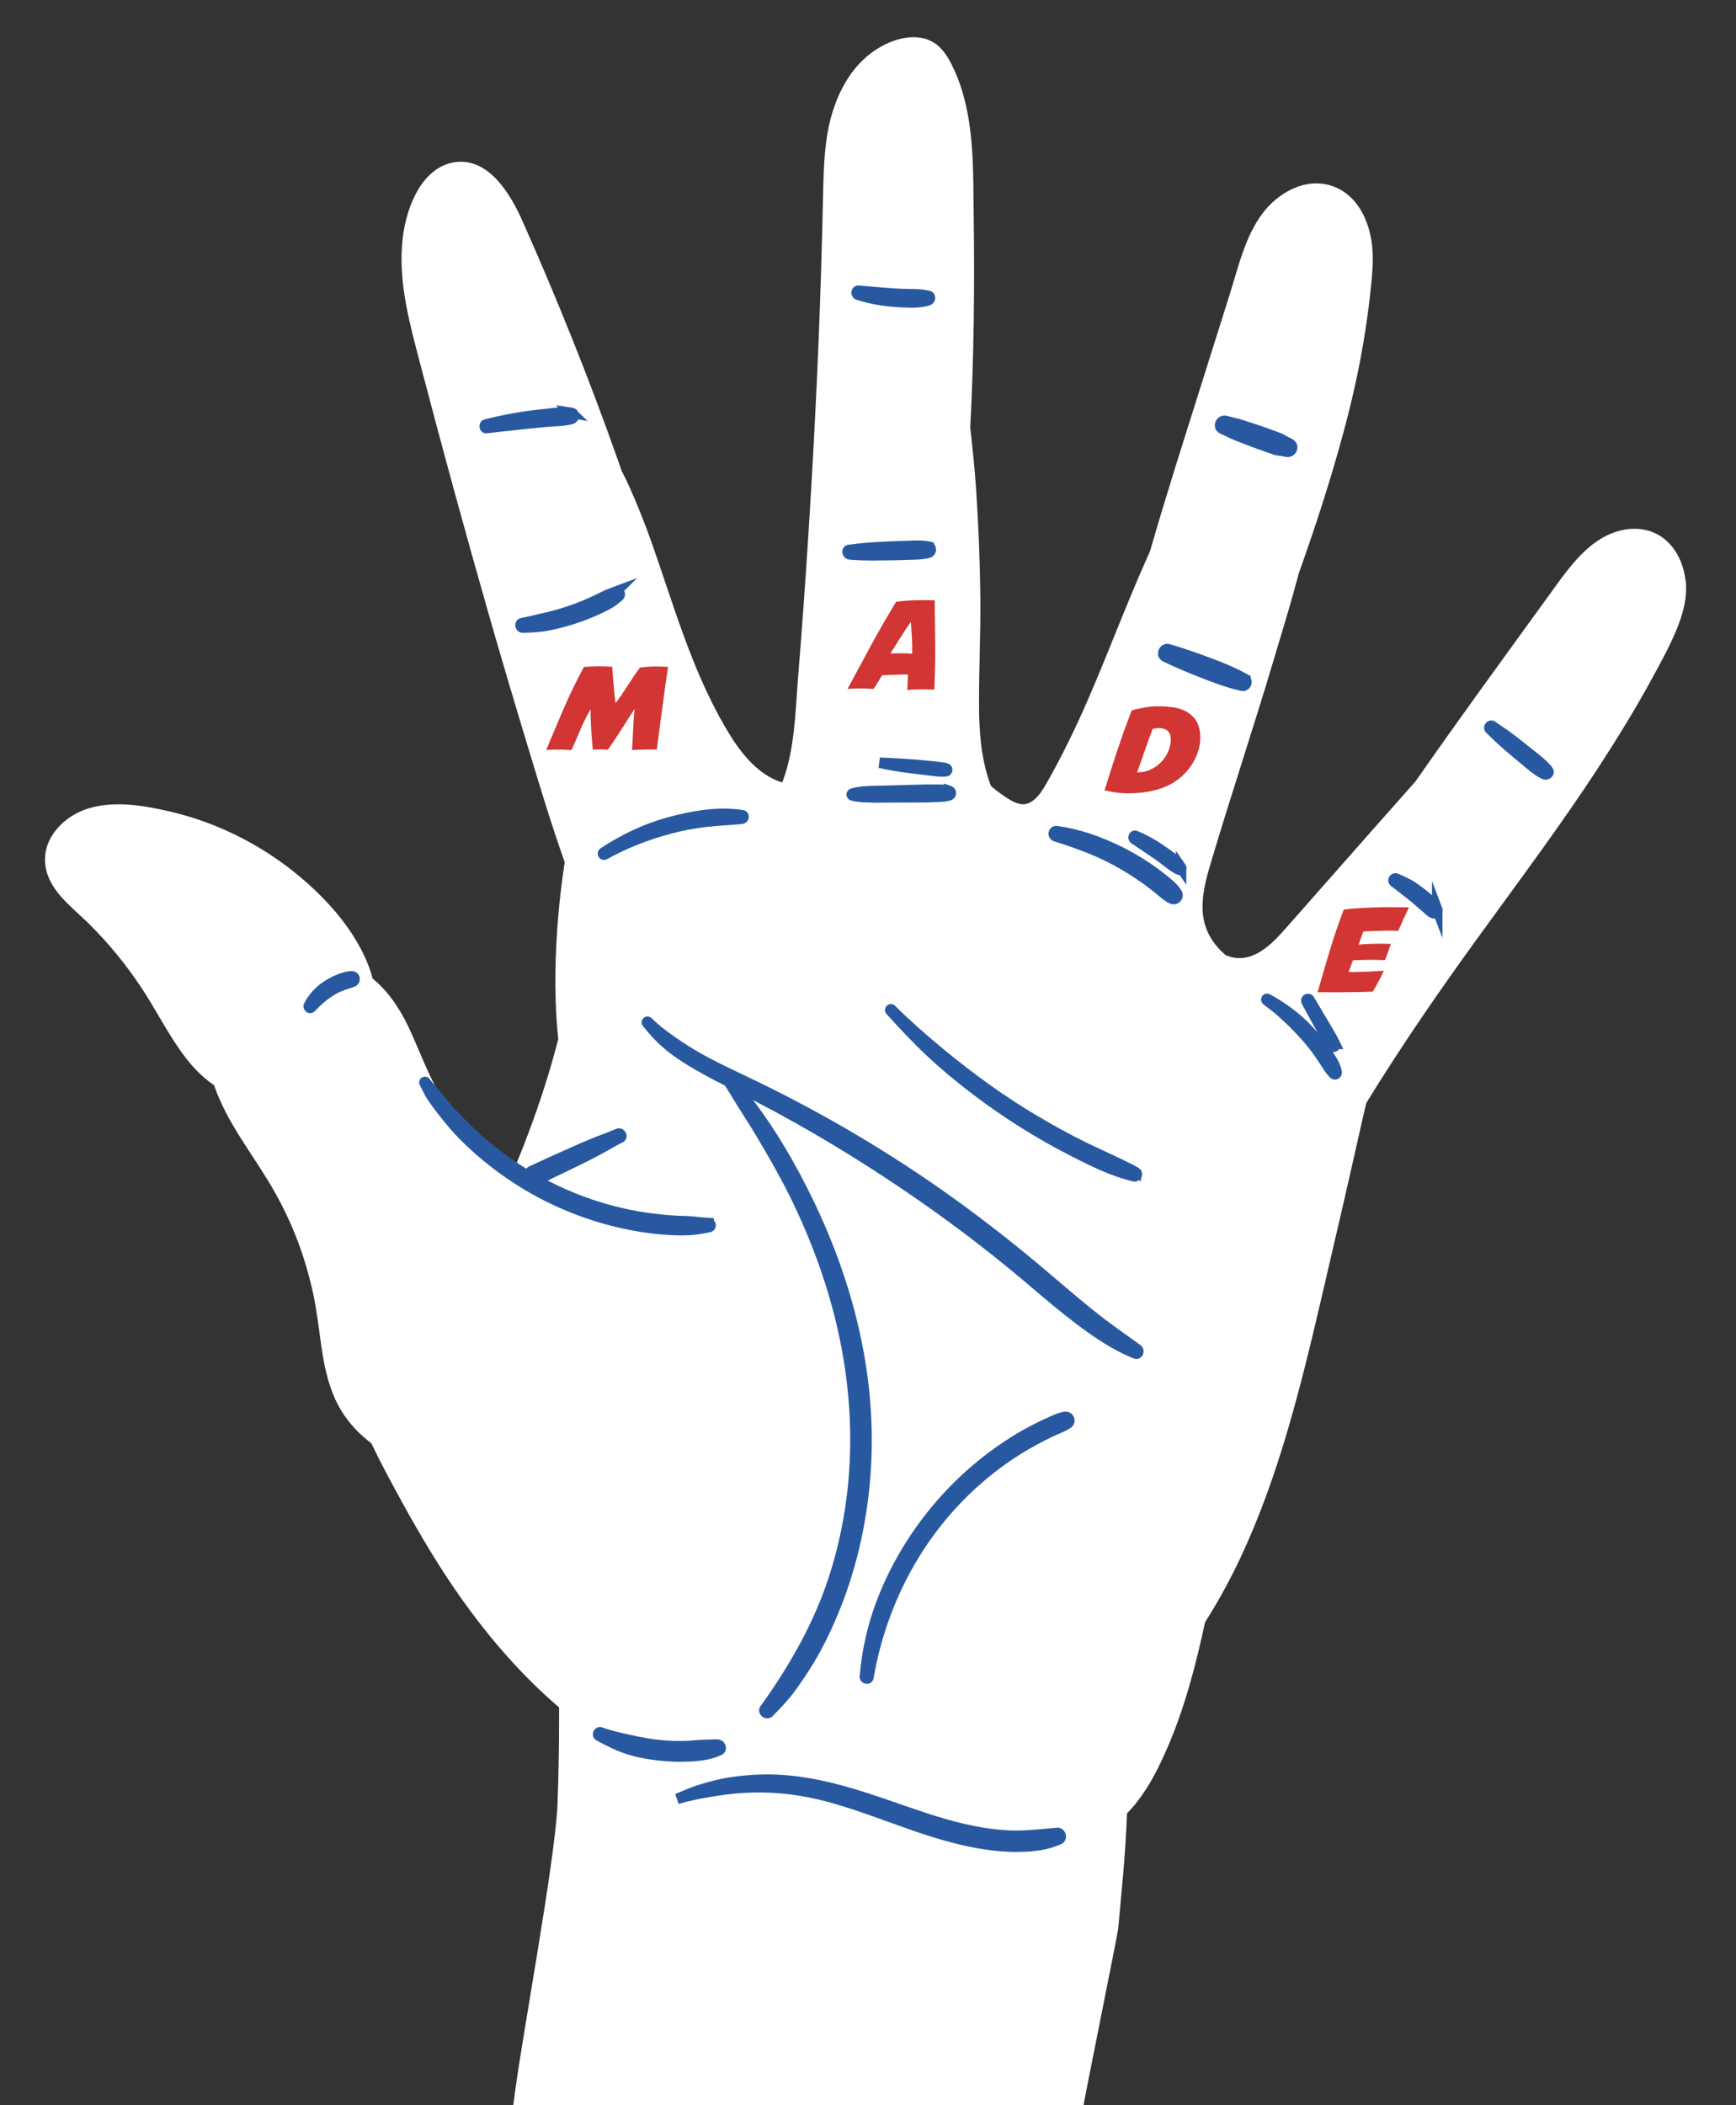 <svg xmlns="http://www.w3.org/2000/svg" id="Livello_1" viewBox="0 0 316 383"><rect x="0" y="0" width="316" height="383" fill="#333333" stroke="none"/><defs><style> .cls-1 { isolation: isolate; } .cls-2 { fill: #2859a0; } .cls-3 { fill: #fff; } .cls-4 { fill: #d13634; } </style></defs><g><path class="cls-3" d="M306.82,105.67c-.29-2.59-1.3-5.14-3.18-7-2.05-2.04-4.87-2.79-7.7-2.34-6.3.99-10.24,6.81-13.7,11.59-8.24,11.38-16.54,22.71-24.57,34.24-2.5,2.81-4.99,5.62-7.48,8.44-3.58,4.06-7.16,8.11-10.74,12.17-1.75,1.98-3.5,3.97-5.25,5.95-1.4,1.58-2.87,3.21-4.67,4.35-1.81,1.15-3.78,1.61-5.85.93-.21-.07-.42-.15-.62-.25-.44-.38-.86-.79-1.26-1.22-1.56-1.69-2.59-3.83-2.83-6.13-.32-3.03.44-6.04,1.29-8.93,3.71-12.51,7.86-24.88,11.58-37.39,1.04-3.51,2.12-7.01,3.13-10.53.5-1.76.98-3.53,1.47-5.29,2.99-8.4,5.75-16.88,8.08-25.48,1.48-5.47,2.74-11,3.68-16.59.48-2.85.88-5.72,1.2-8.59.31-2.79.62-5.63.4-8.44-.38-4.75-2.64-9.85-7.53-11.39-4.72-1.49-9.62,1.31-12.42,5.01-3.18,4.2-4.41,9.68-5.96,14.62-1.79,5.68-3.58,11.37-5.37,17.05-3.13,9.93-6.31,19.85-9.19,29.86-.15.33-.3.66-.45.99-2.23,4.98-4.27,10.05-6.32,15.11-2.02,4.99-4.05,9.98-6.31,14.87-1.12,2.42-2.29,4.81-3.53,7.17-.63,1.2-1.27,2.39-1.94,3.56-.56.99-1.12,2-1.88,2.85-.74.82-1.69,1.55-2.85,1.46-1.38-.11-2.65-1.06-3.76-1.82-.66-.46-1.29-.95-1.9-1.48-1.8-4.68-2.17-9.82-2.18-14.8-.02-6.56.31-13.1.24-19.66-.07-6.57-.34-13.13-.78-19.68-.25-3.69-.64-7.38-1.06-11.05.68-12.92.81-25.87.63-38.8-.1-7.43.09-15.18-2.07-22.38-.52-1.73-1.19-3.43-2.01-5.04-.79-1.54-1.8-3.07-3.34-3.96-3.01-1.73-6.91-.67-9.71.98-5.89,3.46-8.73,10.16-9.65,16.66-.54,3.81-.58,7.66-.67,11.5-.09,4.17-.2,8.34-.33,12.51-.5,16.41-1.34,32.79-2.39,49.17-.53,8.23-1.12,16.46-1.79,24.69-.52,6.36-.58,13.17-2.89,19.21-4.77-1.49-7.95-5.91-10.39-10.09-6.18-10.59-9.46-22.5-13.53-33.98-1.15-3.23-2.43-6.41-3.82-9.54-.46-1.04-.95-2.06-1.48-3.06-.29-.84-.59-1.67-.88-2.51-2.56-7.23-5.27-14.4-8.12-21.52-2.89-7.23-5.92-14.4-9.09-21.51-2.09-4.68-5.95-11.33-12-10.69-3.26.34-5.7,2.7-7.21,5.47-1.68,3.06-2.49,6.54-2.71,10-.47,7.11,1.47,14.16,3.26,20.98,4.01,15.33,8.19,30.62,12.55,45.86,2.19,7.66,4.46,15.3,6.77,22.93,2.25,7.41,4.46,14.86,7.05,22.16-.37,2.47-.69,4.96-.95,7.44-.68,6.7-.94,13.49-.59,20.22.08,1.51.21,3.01.37,4.51-.14.54-.27,1.07-.42,1.61-1.63,6.11-3.66,12.08-5.95,17.96-.47,1.2-.96,2.4-1.46,3.59-.89-.48-1.77-1-2.62-1.56-3.66-2.38-6.94-5.43-9.48-8.98-3.11-4.33-4.81-9.32-7.01-14.12-1.2-2.63-2.64-5.12-4.56-7.3-.65-.73-1.42-1.51-2.27-2.17-.59-2.19-1.52-4.31-2.63-6.28-2.41-4.25-5.75-7.98-9.39-11.21-7.05-6.25-15.64-10.77-24.82-12.91-4.76-1.11-10.15-2.04-14.93-.58-4.22,1.28-8.21,5.13-7.87,9.85.34,4.85,4.7,7.91,7.88,11.04,3.66,3.6,6.91,7.58,9.74,11.87,2.4,3.64,4.38,7.54,6.88,11.12,1.69,2.42,3.75,4.82,6.26,6.47.36,1.09.8,2.14,1.28,3.19,1.29,2.83,2.93,5.47,4.62,8.08,1.71,2.64,3.48,5.25,5.03,7.99,1.64,2.88,3.07,5.89,4.25,8.99,1.19,3.14,2.14,6.37,2.85,9.65.69,3.23,1.05,6.5,1.52,9.77.47,3.25,1.14,6.45,2.49,9.45,1.2,2.65,3.02,5.01,5.21,6.92.44.39.9.75,1.37,1.11,1.74,3.66,3.68,7.23,5.62,10.76,3.3,6,6.81,11.91,10.77,17.49,5.16,7.26,11.03,14.04,17.79,19.81v1.76c0,5.24-.09,10.47-.28,15.71-.38,10.43-6.87,44.51-8.05,54.88h103.81c.09-.92,6.22-31.19,6.3-32.11.75-8.54,1.24-12.39,1.6-20.95.13-.14.27-.27.39-.41,3.17-3.41,5.3-7.66,7.12-11.91,3.09-7.22,5.04-14.84,6.71-22.51.23-.35.45-.7.67-1.05,2.13-3.43,4.04-6.99,5.76-10.64,3.49-7.43,6.23-15.19,8.55-23.05,2.32-7.88,4.25-15.86,6.11-23.86,2.21-9.49,4.43-18.97,6.56-28.47.55-2.45,1.09-4.93,1.7-7.38,6.34-10.34,13.23-20.31,20.35-30.13,7.41-10.22,15-20.34,21.9-30.91,3.46-5.31,6.77-10.72,9.81-16.28,1.55-2.83,3.11-5.69,4.36-8.68,1.17-2.8,2.05-5.91,1.71-8.98h-.03Z"></path><g><path class="cls-2" d="M64.05,177.65c-.84,0-1.64.27-2.41.59-.76.31-1.48.69-2.16,1.14-1.37.91-2.5,2.13-3.25,3.59-.14.26.21.57.43.33,1-1.11,2.15-2.1,3.41-2.91.62-.4,1.27-.74,1.95-1.01.71-.28,1.47-.45,2.17-.74.5-.21.48-.98-.13-.99h-.01Z"></path><path class="cls-2" d="M56.47,184.34c-.24,0-.49-.07-.7-.23-.51-.36-.68-1.05-.38-1.6.79-1.55,2.03-2.91,3.56-3.93.73-.48,1.52-.9,2.33-1.23.84-.35,1.77-.65,2.78-.66h0c.72.01,1.28.47,1.41,1.14.13.7-.25,1.41-.91,1.68-.4.17-.81.29-1.22.42-.33.1-.65.2-.97.33-.6.24-1.2.55-1.78.92-1.17.75-2.26,1.68-3.22,2.75-.24.27-.57.4-.9.4ZM57.09,183.38s0,.01-.01.02c0,0,0-.01.01-.02ZM64.04,178.6s0,0,0,0v-.96s0,.95,0,.95Z"></path></g><g><path class="cls-2" d="M128.98,222.55c-.99-.06-1.97-.15-2.96-.26-.94-.1-1.9-.08-2.85-.13-1.92-.11-3.84-.3-5.75-.59-3.86-.58-7.66-1.56-11.32-2.9-2.93-1.07-5.78-2.38-8.52-3.91,2.71-1.27,5.26-2.52,7.81-3.76,1.28-.62,2.53-1.27,3.78-1.94s2.45-1.42,3.72-2.04c.49-.24.06-.95-.42-.73-1.33.6-2.72,1.06-4.08,1.61-1.3.53-2.58,1.07-3.86,1.65-2.6,1.16-5.19,2.33-7.77,3.53-.37.17-.47.6-.44.97-3.61-2.13-6.94-4.58-9.96-7.37-1.59-1.47-3.14-3-4.58-4.62-.72-.81-1.41-1.64-2.08-2.49-.72-.92-1.54-1.74-2.24-2.68-.08-.11-.25-.02-.18.11.49.88.89,1.85,1.46,2.68.55.8,1.12,1.58,1.72,2.34,1.22,1.57,2.49,3.11,3.89,4.53,2.81,2.84,5.93,5.38,9.25,7.59,6.64,4.42,14.22,7.46,22.07,8.86,2.21.4,4.44.68,6.69.77,1.11.05,2.24.08,3.36.02,1.1-.06,2.27-.31,3.36-.51.43-.08.3-.7-.1-.72h0Z"></path><path class="cls-2" d="M124.39,224.78c-.74,0-1.44-.03-2.07-.05-2.15-.09-4.38-.34-6.82-.78-7.95-1.42-15.71-4.53-22.43-9-3.44-2.29-6.6-4.88-9.4-7.71-1.24-1.25-2.46-2.68-3.97-4.62-.59-.75-1.17-1.53-1.75-2.38-.4-.58-.72-1.21-1.02-1.82-.16-.32-.32-.63-.49-.94-.28-.51-.12-1.12.35-1.42.47-.3,1.1-.17,1.43.28.36.48.75.93,1.17,1.4.36.41.72.82,1.06,1.25.69.88,1.36,1.68,2.04,2.44,1.28,1.44,2.75,2.92,4.51,4.55,2.65,2.44,5.6,4.68,8.8,6.65.15-.17.34-.32.55-.42,2.26-1.05,4.74-2.18,7.78-3.53,1.16-.53,2.4-1.06,3.89-1.66.53-.22,1.07-.42,1.61-.62.85-.32,1.65-.62,2.44-.98.7-.32,1.51-.02,1.85.69.32.68.05,1.44-.62,1.76-.75.36-1.46.77-2.22,1.2-.49.28-.97.55-1.47.82-1.44.77-2.65,1.39-3.81,1.96l-1.12.54c-1.64.8-3.29,1.6-4.99,2.41,2.19,1.13,4.44,2.12,6.73,2.96,3.63,1.33,7.37,2.29,11.13,2.85,1.8.27,3.7.47,5.66.58.34.02.68.03,1.02.03.61.02,1.24.03,1.88.1,1.06.12,2.01.2,2.92.26l.9.05v.38c.21.22.34.52.36.85.04.66-.4,1.22-1.04,1.34l-.54.1c-.96.18-1.96.37-2.95.42-.47.03-.93.04-1.38.04ZM112.87,207.16s0,0,0,0c0,0,0,0,0,0ZM76.69,197.46s0,0,0,.01c0,0,0,0,0-.01Z"></path></g><g><path class="cls-2" d="M207.05,245.49c-2.87-2.05-5.78-4.07-8.53-6.28-2.75-2.22-5.44-4.51-8.13-6.81-5.43-4.64-11.06-9.07-16.85-13.25-11.55-8.34-23.81-15.6-36.65-21.78-3.31-1.6-6.67-3.11-9.88-4.92-1.61-.91-3.15-1.92-4.68-2.97s-3.08-2.23-4.39-3.54c-.1-.1-.23.05-.15.15,1.05,1.33,2.1,2.53,3.37,3.65,1.2,1.06,2.49,1.97,3.84,2.83,2.46,1.57,5.05,2.92,7.65,4.24.83,1.31,1.63,2.65,2.45,3.97,1.11,1.8,2.29,3.56,3.37,5.39,2.13,3.58,4.21,7.18,6.07,10.92,3.72,7.5,6.68,15.39,8.62,23.53,1.87,7.86,2.77,15.95,2.51,24.03-.25,7.88-1.6,15.73-4.11,23.21-2.49,7.43-6.26,14.27-10.66,20.72-.54.8-1.11,1.59-1.68,2.37-.34.46.39.99.78.6,1.38-1.39,2.78-2.85,3.94-4.43,1.19-1.63,2.31-3.31,3.36-5.03,2.06-3.4,3.73-7.03,5.16-10.74,2.89-7.53,4.55-15.51,5.11-23.55.57-8.2-.1-16.42-1.82-24.45-1.77-8.29-4.62-16.34-8.27-23.99-3.64-7.63-7.99-15.04-13.44-21.52-.17-.2-.34-.4-.51-.6,6.54,3.3,12.77,6.69,18.84,10.36,12.31,7.44,24.07,15.76,35.05,25.05,3.01,2.55,6.01,5.12,9.16,7.5,3.16,2.39,6.45,4.64,10.15,6.11.47.19.68-.51.32-.77h0Z"></path><path class="cls-2" d="M139.67,312.64c-.35,0-.7-.12-.99-.37-.57-.49-.67-1.29-.23-1.88.56-.77,1.12-1.55,1.66-2.34,4.87-7.14,8.32-13.84,10.55-20.49,2.44-7.28,3.81-15,4.06-22.94.25-7.79-.58-15.79-2.48-23.78-1.86-7.79-4.73-15.63-8.55-23.33-1.9-3.81-4.02-7.47-6.04-10.86-.64-1.09-1.34-2.18-2.01-3.23-.46-.71-.91-1.43-1.35-2.15-.33-.53-.66-1.07-.99-1.6-.44-.71-.87-1.43-1.32-2.14-2.44-1.24-5.01-2.58-7.5-4.17-1.6-1.02-2.86-1.95-3.96-2.92-1.16-1.02-2.23-2.18-3.49-3.77-.35-.44-.3-1.08.13-1.46.42-.37,1.05-.35,1.45.04,1.09,1.09,2.48,2.21,4.25,3.43,1.23.85,2.87,1.94,4.61,2.93,2.42,1.37,4.99,2.59,7.47,3.77.79.37,1.57.75,2.35,1.13,12.96,6.24,25.34,13.59,36.79,21.87,5.77,4.17,11.46,8.64,16.91,13.3,2.73,2.33,5.41,4.61,8.11,6.79,2.29,1.84,4.74,3.58,7.1,5.26l1.38.99c.58.42.75,1.22.4,1.86-.33.59-1,.83-1.64.57-3.94-1.57-7.45-4.03-10.37-6.23-2.91-2.2-5.73-4.59-8.45-6.9l-.75-.64c-10.57-8.95-22.32-17.34-34.93-24.96-4.59-2.77-9.45-5.5-14.76-8.27,4.05,5.31,7.74,11.5,11.23,18.8,3.81,7.99,6.62,16.13,8.34,24.2,1.78,8.32,2.4,16.64,1.84,24.72-.58,8.39-2.32,16.41-5.17,23.83-1.61,4.17-3.32,7.73-5.23,10.89-1.07,1.76-2.22,3.47-3.41,5.1-1.24,1.69-2.73,3.23-4.03,4.54-.28.28-.64.42-1.01.42ZM139.99,311.51s0,0,0,0c0,0,0,0,0,0ZM154.11,240.49c1.92,8.12,2.77,16.26,2.51,24.19-.26,8.12-1.66,16.03-4.16,23.48-1.68,5.01-4.03,10.04-7.12,15.24.39-.6.77-1.2,1.14-1.81,1.85-3.06,3.52-6.52,5.08-10.59,2.78-7.24,4.48-15.07,5.05-23.27.55-7.9-.06-16.04-1.8-24.18-.22-1.02-.45-2.04-.71-3.06ZM207.08,245.37s0,0,0,0c0,0,0,0,0,0ZM157.85,209.87c10.81,6.83,20.94,14.24,30.18,22.05l.75.64c2.71,2.29,5.5,4.67,8.37,6.83.29.22.59.45.9.67-.04-.03-.09-.07-.13-.1-2.72-2.2-5.41-4.48-8.15-6.83-5.41-4.62-11.06-9.07-16.79-13.2-4.88-3.53-9.93-6.88-15.13-10.06ZM118.53,185.49s0,0,0,.01c0,0,0,0,0-.01Z"></path></g><g><path class="cls-2" d="M206.74,213.32c-3.04-1.7-6.25-3.03-9.38-4.56-3.13-1.54-6.19-3.22-9.19-5.01-6.03-3.58-11.68-7.71-17.09-12.17-3.04-2.51-6.03-5.11-8.82-7.9-.12-.12-.29.06-.18.18,2.39,2.65,4.82,5.25,7.43,7.68,2.54,2.37,5.2,4.57,7.96,6.67,5.62,4.27,11.6,8.05,17.89,11.26,3.56,1.82,7.17,3.61,11.08,4.55.42.1.69-.49.3-.71h0Z"></path><path class="cls-2" d="M206.54,214.99c-.1,0-.21-.01-.32-.04-3.91-.94-7.43-2.65-11.29-4.63-6.26-3.19-12.33-7.01-18.03-11.35-2.98-2.27-5.61-4.47-8.03-6.73-2.8-2.61-5.36-5.37-7.49-7.74-.4-.43-.38-1.1.05-1.51.43-.41,1.09-.4,1.51.02,2.39,2.39,5.17,4.88,8.75,7.84,5.86,4.83,11.42,8.79,16.97,12.08,3.07,1.83,6.14,3.51,9.12,4.97,1.07.52,2.16,1.03,3.25,1.53,1.57.73,3.18,1.47,4.76,2.29v-.05l1.43.81c.58.33.82,1.02.58,1.64-.03.07-.06.13-.09.19v.62l-.38-.21c-.23.16-.5.26-.78.26ZM162.78,183.21s0,0,.01.01c0,0,0,0-.01-.01Z"></path></g><g><path class="cls-2" d="M130.66,317.43c-.89-.04-1.82.04-2.71.06-.91.02-1.82.15-2.73.19-1.79.08-3.58.02-5.36-.17-1.79-.19-3.53-.54-5.28-.92-1.79-.39-3.56-.78-5.28-1.4-.36-.13-.59.43-.26.62,1.65.91,3.32,1.76,5.1,2.36,1.8.6,3.72.95,5.59,1.17,1.89.23,3.81.3,5.71.22,1.83-.08,3.8-.33,5.48-1.11.53-.24.22-.99-.28-1.02h.02Z"></path><path class="cls-2" d="M123.93,320.55c-1.46,0-2.9-.09-4.31-.26-2.22-.26-4.11-.66-5.78-1.21-1.93-.65-3.74-1.59-5.26-2.43-.6-.34-.82-1.06-.53-1.68.28-.61.96-.89,1.57-.67,1.7.61,3.46.99,5.16,1.36,1.55.34,3.35.71,5.18.9,1.74.19,3.5.24,5.22.17.39-.02.79-.05,1.18-.09.52-.05,1.05-.09,1.57-.1.28,0,.57-.02.86-.03.62-.03,1.27-.06,1.91-.03h0c.7.05,1.29.59,1.42,1.29.12.65-.21,1.28-.81,1.55-1.52.71-3.38,1.09-5.83,1.19-.52.02-1.04.03-1.55.03ZM130.57,318.38s.01,0,.02,0h0s-.01,0-.02,0ZM130.52,317.58h0s0,0,0,0ZM108.98,316.09s0,0,0,0c0,0,0,0,0,0Z"></path></g><g><path class="cls-2" d="M192.45,333.52c-2.3.16-4.58.47-6.89.5-2.33.03-4.66-.18-6.95-.56-4.6-.78-9.06-2.2-13.46-3.73-8.71-3.03-17.58-6.26-26.95-5.89-2.54.1-5.13.37-7.6.96-1.24.3-2.46.64-3.67,1.04-1.26.42-2.46.97-3.68,1.46,2.18-.65,4.5-1.09,6.75-1.44,2.31-.36,4.63-.62,6.97-.67,4.63-.11,9.18.47,13.65,1.65,9.04,2.39,17.5,6.62,26.73,8.37,2.58.49,5.21.8,7.85.8s5.19-.26,7.57-1.34c.56-.25.28-1.2-.31-1.16h-.01Z"></path><path class="cls-2" d="M185.2,336.96c-2.51,0-5.14-.27-8.03-.82-5.37-1.02-10.53-2.88-15.52-4.68-3.67-1.32-7.46-2.69-11.27-3.7-4.47-1.18-8.97-1.73-13.38-1.62-2.07.04-4.25.25-6.85.66-2.69.42-4.8.87-6.62,1.41l-.63-1.8c.37-.15.73-.3,1.1-.46.85-.36,1.72-.72,2.63-1.03,1.19-.39,2.42-.74,3.75-1.06,2.29-.55,4.84-.87,7.79-.99,9.19-.37,17.91,2.67,26.34,5.61l.96.33c4.18,1.45,8.69,2.91,13.31,3.69,2.35.39,4.64.58,6.78.55,1.47-.02,2.96-.16,4.41-.29.69-.06,1.38-.13,2.07-.18h.01s.36-.04.36-.04c.74-.04,1.39.45,1.58,1.21.19.75-.15,1.47-.82,1.77-2.17.98-4.62,1.42-7.96,1.42ZM171,332.64c2.15.65,4.33,1.22,6.53,1.64,2.77.53,5.28.78,7.67.78,1.49,0,2.79-.09,3.94-.29-1.17.1-2.37.19-3.57.21-2.25.03-4.65-.16-7.12-.57-2.54-.43-5.04-1.05-7.46-1.77ZM192.38,333.8s0,0,0,0c0,0,0,0,0,0Z"></path></g><g><path class="cls-2" d="M112.17,107.6c-.7.26-1.35.49-2.03.82s-1.36.68-2.05,1c-1.38.64-2.81,1.22-4.25,1.71-1.4.48-2.82.89-4.26,1.22-1.51.35-3,.74-4.53,1.02-.46.08-.35.82.11.81,1.57-.04,3.14-.11,4.68-.42,1.53-.31,3.03-.7,4.51-1.18,1.47-.47,2.91-1.03,4.32-1.68.72-.33,1.45-.67,2.14-1.07s1.24-.86,1.84-1.38c.37-.32-.02-1.02-.49-.84h.01Z"></path><path class="cls-2" d="M95.15,115.14c-.7,0-1.28-.54-1.35-1.26-.07-.71.4-1.33,1.08-1.45,1.08-.2,2.18-.46,3.24-.72l1.24-.29c1.37-.31,2.77-.72,4.17-1.19,1.37-.47,2.77-1.03,4.16-1.67.43-.2.86-.41,1.29-.62l.75-.37c.64-.31,1.24-.53,1.88-.77l4.34-1.61-2.32,2.32c.27.59.14,1.25-.34,1.67-.63.55-1.22,1.04-1.99,1.48-.71.41-1.46.76-2.22,1.11-1.44.66-2.93,1.24-4.43,1.72-1.48.48-3.04.89-4.61,1.21-1.66.33-3.3.4-4.84.44,0,0-.02,0-.03,0ZM95.23,114.31s0,0,0,0c0,0,0,0,0,0Z"></path></g><g><path class="cls-2" d="M104.06,75.15c-1.23-.21-2.57-.04-3.81.09-1.35.14-2.69.29-4.04.47-2.61.35-5.17.87-7.73,1.51-.37.09-.3.73.09.68,2.58-.31,5.18-.58,7.76-.86,1.3-.14,2.6-.26,3.91-.36,1.24-.09,2.61-.09,3.81-.45.5-.15.58-1,0-1.09h.01Z"></path><path class="cls-2" d="M88.52,78.86c-.59,0-1.1-.43-1.22-1.05-.13-.7.28-1.36.95-1.52,2.78-.69,5.34-1.19,7.83-1.53,1.36-.18,2.71-.33,4.07-.47l.27-.03c.39-.04.79-.08,1.2-.12l-.44-.42,3.01.47c.48.07.87.37,1.07.78l1.71,1.63-1.72-.29c-.18.39-.52.7-.94.82-1.06.32-2.17.38-3.24.44-.26.01-.52.03-.78.05-1.3.1-2.59.22-3.88.36l-1.71.18c-2.01.22-4.03.43-6.04.67-.05,0-.11.01-.16.01ZM88.72,78.14s0,0,0,0c0,0,0,0,0,0ZM88.46,76.95s0,0-.01,0c0,0,0,0,.01,0Z"></path></g><g><path class="cls-2" d="M168.98,53.83c-.94-.24-2.06-.3-3.03-.3-1.09,0-2.19-.04-3.28-.11-2.13-.14-4.26-.35-6.38-.54-.44-.04-.49.62-.1.74,2.07.67,4.19,1.06,6.36,1.24,1.05.09,2.1.14,3.16.17,1.04.02,2.28-.06,3.27-.41.36-.13.42-.69,0-.79Z"></path><path class="cls-2" d="M166.01,55.99c-.11,0-.21,0-.32,0-1.23-.03-2.25-.09-3.22-.17-2.36-.2-4.51-.62-6.57-1.28-.64-.2-1.03-.87-.9-1.56.13-.66.71-1.1,1.38-1.04l1.37.12c1.66.15,3.32.3,4.99.41,1.11.07,2.19.11,3.22.11,1.33,0,2.39.11,3.26.33.58.14.98.62,1.01,1.21.04.62-.34,1.19-.92,1.4-.88.31-1.99.47-3.29.47ZM156.47,52.71s0,0,.01,0c0,0,0,0-.01,0Z"></path></g><g><path class="cls-2" d="M169.02,99.47c-1.16-.26-2.44-.16-3.63-.13-1.21.03-2.41.08-3.61.13-2.42.11-4.8.25-7.2.59-.49.07-.32.77.11.81,2.42.2,4.8.18,7.22.14,1.16-.02,2.32-.04,3.48-.09,1.18-.05,2.49-.02,3.63-.35.52-.15.56-.97,0-1.09h0Z"></path><path class="cls-2" d="M159.32,101.99c-1.56,0-3.12-.04-4.71-.17-.71-.07-1.27-.68-1.28-1.4-.02-.68.44-1.22,1.12-1.31,2.31-.33,4.58-.48,7.29-.6,1.21-.05,2.41-.1,3.63-.13l.56-.02c1.08-.04,2.2-.08,3.3.17l.75.17v.26c.24.25.39.6.4.98.03.71-.43,1.35-1.09,1.54-1.04.3-2.19.34-3.2.36l-.66.02c-1.17.05-2.33.07-3.5.09-.87.01-1.74.03-2.61.03Z"></path></g><g><path class="cls-2" d="M234.67,81.02c-.47-.24-.93-.47-1.37-.76-.44-.28-.95-.43-1.44-.61-.96-.35-1.92-.71-2.89-1.03l-2.91-.96c-1.01-.33-2.04-.53-3.07-.8-.51-.13-.89.65-.37.88.95.43,1.85.92,2.83,1.3.95.37,1.91.73,2.87,1.1.95.37,1.92.69,2.89,1.03.49.17.99.41,1.51.47.53.07,1.05.15,1.58.26.52.11.9-.63.38-.9v.02Z"></path><path class="cls-2" d="M234.4,83.16c-.12,0-.24-.01-.36-.04-.5-.1-.99-.18-1.49-.24-.52-.06-.99-.24-1.4-.4-.12-.04-.23-.09-.35-.13l-.75-.26c-.73-.25-1.46-.5-2.18-.78l-1.21-.46c-.56-.21-1.11-.42-1.66-.64-.67-.26-1.3-.56-1.9-.86-.33-.16-.66-.32-.99-.47-.8-.35-1.18-1.23-.88-2.07.3-.88,1.2-1.37,2.07-1.15.35.09.7.17,1.04.26.69.16,1.4.33,2.11.57l2.91.96c.81.27,1.61.56,2.41.85l.8.29c.44.15.93.33,1.4.63.05.04.11.07.16.1l1.12.58c.76.4,1.11,1.27.82,2.07-.26.72-.94,1.19-1.67,1.19ZM223.12,76.6s0,0,.01,0c0,0,0,0-.01,0Z"></path></g><g><path class="cls-2" d="M226.41,123.74c-2.16-1.2-4.42-2.1-6.74-2.96-2.34-.87-4.67-1.69-7.07-2.38-.48-.14-.82.6-.35.83,2.22,1.07,4.47,2.01,6.77,2.91,2.33.91,4.64,1.77,7.09,2.33.42.09.7-.49.3-.71v-.02Z"></path><path class="cls-2" d="M226.2,125.73c-.12,0-.23-.01-.35-.04-2.6-.59-5.02-1.5-7.28-2.39-2.68-1.05-4.86-1.99-6.86-2.95-.79-.39-1.13-1.27-.81-2.1.33-.84,1.21-1.29,2.05-1.04,2.63.76,5.09,1.64,7.15,2.41,2.25.83,4.65,1.78,6.91,3.04l.64.36v.31c.21.4.26.88.09,1.33-.25.67-.87,1.08-1.54,1.08ZM212.26,119.6h0s0,0,0,0Z"></path></g><g><path class="cls-2" d="M281.78,140.22c-.64-.86-1.43-1.53-2.26-2.2-.87-.69-1.75-1.39-2.62-2.08-.84-.67-1.68-1.33-2.55-1.96-.9-.66-1.82-1.24-2.73-1.88-.33-.23-.7.28-.42.54.79.74,1.53,1.51,2.34,2.23.8.72,1.63,1.42,2.46,2.11.81.67,1.62,1.34,2.42,2.01.86.71,1.7,1.41,2.72,1.88.38.17.96-.23.65-.65h0Z"></path><path class="cls-2" d="M281.34,141.87c-.2,0-.4-.04-.59-.12-1.13-.52-2.03-1.26-2.9-1.98-.78-.65-1.52-1.26-2.26-1.88l-.2-.17c-.84-.7-1.68-1.41-2.49-2.14-.49-.44-.96-.9-1.43-1.36-.3-.3-.61-.59-.92-.89-.5-.46-.54-1.22-.1-1.76.43-.53,1.17-.64,1.72-.26.38.26.75.52,1.12.77.54.37,1.09.73,1.62,1.13.83.6,1.64,1.23,2.58,1.98l2.62,2.08c.73.59,1.48,1.22,2.13,1.99h.03l.29.39c.38.51.37,1.16-.03,1.64-.29.37-.74.57-1.19.57ZM271.85,131.94s0,0,0,0c0,0,0,0,0,0Z"></path></g><g><path class="cls-2" d="M261.63,165.5c-.27-.71-.94-1.29-1.48-1.81-.58-.56-1.23-1.05-1.88-1.54-.62-.46-1.24-.91-1.92-1.27-.7-.37-1.42-.71-2.15-1.02-.42-.18-.74.35-.36.62.61.43,1.2.88,1.78,1.35.57.47,1.17.91,1.75,1.38.56.46,1.1.95,1.65,1.43.28.25.57.48.85.73.3.27.58.58.96.74s.99-.12.8-.62h0Z"></path><path class="cls-2" d="M262.58,170.7l-1.37-3.59c-.26.02-.52-.01-.76-.11-.46-.19-.8-.51-1.07-.76l-.16-.15c-.13-.12-.27-.23-.4-.34-.15-.13-.3-.25-.45-.38l-.46-.41c-.38-.34-.76-.68-1.16-1-.26-.21-.52-.41-.79-.62-.32-.25-.65-.5-.96-.76-.58-.47-1.15-.9-1.72-1.31-.57-.4-.74-1.13-.41-1.72.34-.6,1.04-.84,1.69-.56.77.33,1.52.68,2.22,1.05.74.39,1.39.86,2.04,1.35.62.47,1.25.95,1.84,1.49v-2.57l1.85,4.85c.11.28.12.56.06.83v4.72ZM253.83,160.74s0,0,0,0c0,0,0,0,0,0Z"></path></g><g><path class="cls-2" d="M172.8,143.9c-.65-.23-1.44-.21-2.12-.22-.72,0-1.43-.02-2.15,0-1.52.03-3.05.08-4.57.12l-4.43.11c-1.46.04-2.94.05-4.35.47-.17.05-.17.3,0,.34,1.37.36,2.8.35,4.21.34l4.57-.02c1.48,0,2.96,0,4.43-.02.72,0,1.43-.04,2.15-.06.73-.03,1.57-.02,2.26-.28.38-.15.4-.65,0-.79h0Z"></path><path class="cls-2" d="M158.69,146.02c-1.24,0-2.5-.04-3.76-.37-.47-.11-.83-.55-.84-1.06-.01-.52.32-.98.81-1.12,1.43-.43,2.88-.46,4.29-.5l6.22-.16c1.03-.03,2.07-.06,3.09-.08.48-.01.97,0,1.46,0h.94c.3,0,.61.01.93.04v-.21l1.27.44c.55.19.92.69.93,1.26,0,.33-.1.63-.29.88v.12l-.08-.03c-.14.15-.32.27-.52.35-.76.29-1.57.31-2.28.34l-1.02.04c-.49.02-.97.04-1.46.04-1.46.02-2.95.02-4.43.02l-4.57.02c-.23,0-.47,0-.7,0ZM155.46,145.29s0,0,0,0c0,0,0,0,0,0ZM155.4,143.79s.02,0,.04,0c-.01,0-.02,0-.04,0Z"></path></g><g><path class="cls-2" d="M172.2,139.84c-.93-.24-1.94-.31-2.89-.41-1.02-.1-2.04-.19-3.06-.28-2.04-.17-4.07-.28-6.11-.36,1.95.44,3.91.74,5.88.99,1.02.13,2.04.25,3.06.36,1,.12,2.05.26,3.06.22.3,0,.38-.46.07-.54v.02Z"></path><path class="cls-2" d="M171.77,141.32c-.87,0-1.73-.1-2.58-.21l-.23-.03c-1.02-.11-2.04-.23-3.07-.36-2.39-.3-4.23-.61-5.97-1.01l.25-1.89c2.29.09,4.3.21,6.15.36h.17c.97.1,1.94.19,2.91.28l.48.05c.59.06,1.19.12,1.79.22l.02-.05.76.2c.59.15.97.71.91,1.31-.07.62-.57,1.08-1.18,1.1-.13,0-.27,0-.4,0Z"></path></g><g><path class="cls-2" d="M135.11,148.35c-4.3-.71-8.97.13-13.14,1.24-4.35,1.16-8.38,3.06-12.12,5.55-.21.14-.03.47.2.34,3.78-2.11,7.91-3.69,12.1-4.78,2.09-.55,4.22-.94,6.36-1.19,2.17-.25,4.34-.31,6.51-.53.33-.03.48-.58.09-.64h0Z"></path><path class="cls-2" d="M109.95,156.46c-.38,0-.76-.19-.97-.55-.33-.53-.18-1.23.35-1.57,3.94-2.62,8.11-4.53,12.4-5.68,3.22-.86,7.89-1.9,12.43-1.41v-.03l1.1.17c.62.1,1.06.62,1.04,1.24,0,.26-.09.5-.23.71v.11h-.08c-.22.25-.53.43-.88.47-.99.1-2,.17-3,.24-1.15.08-2.33.16-3.49.29-2.15.25-4.24.64-6.23,1.17-4.32,1.12-8.31,2.7-11.88,4.69-.18.1-.37.15-.57.15ZM109.59,154.64s0,0,0,0c0,0,0,0,0,0Z"></path></g><g><path class="cls-2" d="M214,162.67c-.48-.84-1.38-1.57-2.12-2.18-.8-.66-1.63-1.28-2.47-1.88-1.72-1.22-3.53-2.31-5.41-3.26-3.7-1.86-7.61-3.3-11.72-3.85-.22-.03-.24.31-.05.37,3.87,1.22,7.7,2.6,11.27,4.55,1.75.96,3.45,2.02,5.07,3.17.82.58,1.61,1.19,2.38,1.81.76.61,1.58,1.41,2.46,1.83.37.17.8-.19.58-.58v.02Z"></path><path class="cls-2" d="M213.61,164.52c-.24,0-.49-.05-.72-.16-.83-.39-1.54-1-2.18-1.54-.18-.16-.37-.31-.54-.45-.85-.68-1.61-1.26-2.32-1.76-1.56-1.11-3.23-2.15-4.95-3.09-3.71-2.03-7.67-3.39-11.04-4.45-.71-.22-1.13-.97-.97-1.7.16-.72.82-1.19,1.56-1.09,3.86.52,7.82,1.82,12.11,3.97,1.93.98,3.81,2.11,5.57,3.36,1,.72,1.81,1.33,2.54,1.94.84.69,1.82,1.5,2.4,2.51h0c.36.64.28,1.4-.21,1.93-.33.36-.79.55-1.25.55Z"></path></g><g><path class="cls-2" d="M214.98,157.83c-.92-1.39-2.47-2.38-3.82-3.31-1.41-.98-2.88-1.79-4.46-2.44-.33-.13-.48.36-.23.54,1.36.93,2.73,1.84,4.09,2.78.66.46,1.31.93,1.94,1.42.65.51,1.33,1.05,2.08,1.4.24.12.58-.14.4-.4h0Z"></path><path class="cls-2" d="M215.94,160.99l-1.19-1.78c-.2.01-.41-.04-.59-.13-.81-.38-1.54-.95-2.19-1.46-.67-.52-1.3-.98-1.95-1.43-.79-.55-1.59-1.09-2.39-1.62-.57-.38-1.13-.76-1.7-1.15-.54-.39-.69-1.1-.38-1.68.29-.54.92-.77,1.5-.54,1.64.68,3.16,1.51,4.66,2.54l.34.24c.64.44,1.33.91,1.98,1.45v-.66l1.74,2.52c.22.32.27.69.17,1.04v2.68Z"></path></g><g><path class="cls-2" d="M243.31,195.07c-.25-1.48-1.34-2.87-2.2-4.06-.92-1.26-1.91-2.47-2.97-3.61-2.14-2.29-4.69-4.15-7.43-5.65-.16-.09-.28.13-.14.24,2.48,1.82,4.72,3.94,6.79,6.2,1.01,1.11,1.95,2.27,2.81,3.5.43.62.83,1.26,1.24,1.89.4.6.84,1.3,1.37,1.79.25.22.58,0,.53-.31h0Z"></path><path class="cls-2" d="M243,196.42c-.3,0-.61-.11-.85-.33-.58-.54-1.02-1.21-1.41-1.8l-.47-.73c-.29-.45-.58-.89-.88-1.33-.81-1.16-1.71-2.28-2.73-3.4-2.24-2.45-4.42-4.44-6.65-6.07-.49-.38-.59-1.02-.27-1.5s.94-.62,1.44-.34c3,1.64,5.58,3.61,7.66,5.83,1.06,1.14,2.08,2.38,3.04,3.7l.23.31c.88,1.21,1.87,2.57,2.14,4.15h0c.09.54-.17,1.09-.64,1.35-.19.11-.4.16-.61.16ZM230.25,182.59h.01s0,0-.01,0Z"></path></g><g><path class="cls-2" d="M243,189.93c-.68-1.39-1.5-2.71-2.29-4.04-.79-1.33-1.58-2.66-2.37-3.99-.2-.34-.72-.04-.53.31.74,1.36,1.49,2.71,2.23,4.07.74,1.36,1.46,2.73,2.31,4.02.26.4.84.05.64-.37h0Z"></path><path class="cls-2" d="M242.66,191.43c-.43,0-.85-.22-1.11-.61-.76-1.15-1.42-2.38-2.06-3.56l-2.51-4.59c-.33-.61-.12-1.36.49-1.7.6-.34,1.35-.14,1.7.45l2.76,4.65c.66,1.11,1.35,2.25,1.93,3.45l.67,1.37h-.8c-.11.15-.25.28-.43.37-.21.12-.43.17-.65.17ZM243.14,189.77s0,0,0,0c0,0,0,0,0,0ZM237.52,182.39s0,0,0,0h0Z"></path></g><g><path class="cls-2" d="M193.82,257.8c-1,.17-1.94.65-2.86,1.06-.93.42-1.85.86-2.75,1.33-1.81.94-3.55,1.99-5.24,3.13-3.41,2.29-6.58,4.95-9.44,7.89-5.71,5.87-10.24,12.87-13.12,20.54-1.62,4.31-2.6,8.75-2.98,13.33-.03.36.58.45.64.09,1.33-7.85,4.17-15.51,8.33-22.3,4.15-6.78,9.67-12.74,16.17-17.33,1.82-1.29,3.72-2.46,5.68-3.53.98-.53,1.97-1.04,2.98-1.52,1.03-.49,2.15-.85,3.1-1.48.65-.43.22-1.34-.51-1.21h0Z"></path><path class="cls-2" d="M157.78,306.35c-.06,0-.11,0-.17-.01-.7-.09-1.18-.67-1.13-1.34.39-4.69,1.41-9.26,3.04-13.59,2.87-7.64,7.48-14.85,13.33-20.87,2.93-3.01,6.16-5.71,9.59-8.02,1.8-1.21,3.54-2.26,5.33-3.18.85-.44,1.76-.89,2.8-1.35l.42-.19c.84-.38,1.7-.78,2.67-.94.79-.14,1.54.27,1.83,1.01.29.72.03,1.5-.63,1.94-.71.47-1.47.79-2.21,1.11-.34.14-.67.28-1,.44-.91.43-1.87.92-2.94,1.5-1.99,1.08-3.87,2.25-5.58,3.47-6.31,4.45-11.81,10.35-15.91,17.05-4.05,6.62-6.89,14.21-8.2,21.96-.1.61-.62,1.03-1.23,1.03ZM157.13,305.01s0,0,0,0c0,0,0,0,0,0Z"></path></g></g><g class="cls-1"><g class="cls-1"><path class="cls-4" d="M99.42,136.47c.57-1.36,1.12-2.67,1.65-3.94.53-1.27,1.07-2.53,1.61-3.77.54-1.24,1.11-2.48,1.7-3.7.59-1.22,1.23-2.46,1.91-3.72.93-.07,1.8-.11,2.59-.11s1.65.03,2.56.08c.03.49.07,1.02.11,1.59.04.57.09,1.14.14,1.73.05.59.1,1.16.16,1.73.06.56.12,1.1.19,1.61.75-1.02,1.49-2.1,2.23-3.26s1.48-2.25,2.23-3.26c.5-.06.95-.1,1.35-.13.4-.03.8-.05,1.19-.05.39,0,.79,0,1.2.01.41.01.86.04,1.36.06-.18,1.21-.36,2.46-.54,3.74-.17,1.28-.35,2.56-.52,3.86-.17,1.29-.35,2.57-.51,3.82s-.32,2.47-.48,3.62c-.8-.03-1.55-.03-2.25,0-.7.03-1.45.06-2.25.08.03-.55.07-1.15.1-1.79.03-.64.07-1.29.1-1.95.03-.66.07-1.3.11-1.94.04-.64.09-1.23.14-1.78-.8,1.22-1.6,2.46-2.39,3.72-.79,1.26-1.61,2.49-2.46,3.68-.32-.01-.58-.02-.8-.03-.22,0-.42-.01-.61-.01s-.39,0-.59.02c-.2.01-.44.03-.73.04-.07-.58-.12-1.18-.17-1.8-.05-.62-.1-1.25-.14-1.89s-.07-1.26-.09-1.89-.02-1.22-.02-1.8c-.78,1.37-1.43,2.67-1.93,3.89-.5,1.22-1.02,2.4-1.55,3.55-.8-.07-1.57-.1-2.3-.1-.73,0-1.5.03-2.3.07Z"></path></g></g><g class="cls-1"><g class="cls-1"><path class="cls-4" d="M159.01,125.35c-1.67-.12-3.25-.12-4.74,0,1.39-2.59,2.81-5.23,4.28-7.93,1.46-2.7,2.99-5.34,4.57-7.93,1.26-.16,2.46-.26,3.59-.28,1.13-.02,2.28-.02,3.43.01.04,2.72.07,5.45.09,8.19.03,2.74-.03,5.43-.17,8.06-.79-.03-1.61-.04-2.46-.04s-1.67.04-2.46.11c.04-.46.06-.93.08-1.4.02-.48.04-.95.05-1.43-.75.03-1.5.05-2.25.06-.75,0-1.57.04-2.46.1-.25.4-.49.81-.74,1.23-.25.42-.52.83-.82,1.25ZM162.06,118.9c.67-.03,1.32-.04,1.95-.04s1.31.03,2.03.09c.02-.94,0-1.9-.05-2.89s-.11-1.96-.18-2.91c-.67.94-1.31,1.9-1.92,2.88-.61.98-1.22,1.94-1.82,2.88Z"></path></g></g><g class="cls-1"><g class="cls-1"><path class="cls-4" d="M201.06,143.77c.4-1.27.79-2.5,1.16-3.68.38-1.18.76-2.35,1.15-3.52s.8-2.34,1.22-3.54c.43-1.19.9-2.45,1.41-3.76.62-.2,1.35-.37,2.19-.52.84-.15,1.63-.23,2.36-.24.92-.01,1.82.03,2.7.14.88.11,1.68.33,2.39.66.71.33,1.31.81,1.81,1.42.5.61.83,1.42.97,2.41.12.81.1,1.63-.06,2.47s-.43,1.66-.82,2.45c-.39.79-.89,1.54-1.49,2.24-.6.7-1.28,1.3-2.03,1.81-1.15.78-2.46,1.34-3.94,1.7-1.48.35-3.01.53-4.61.53-.85,0-1.65-.05-2.4-.16s-1.43-.24-2.03-.39ZM206.96,140.53c.87.01,1.68-.15,2.43-.49.75-.34,1.4-.79,1.95-1.36s.98-1.21,1.3-1.94c.32-.73.48-1.47.48-2.24,0-.38-.06-.7-.17-.95-.12-.25-.27-.46-.45-.61-.18-.16-.39-.27-.62-.34-.23-.07-.47-.11-.7-.13-.22-.01-.46,0-.71.03s-.48.08-.66.14c-.5,1.27-.98,2.58-1.43,3.93-.45,1.35-.92,2.67-1.4,3.95Z"></path></g></g><g class="cls-1"><g class="cls-1"><path class="cls-4" d="M247.3,171.88c.42-.06.89-.1,1.41-.12.52-.02,1.05-.04,1.59-.05.53-.01,1.05-.02,1.55-.01.5,0,.94.02,1.33.03-.18.54-.36,1.03-.51,1.48s-.35.95-.59,1.48c-.37-.01-.81-.03-1.32-.04-.52-.01-1.05-.02-1.59-.01-.54,0-1.07.02-1.58.03-.51.01-.95.03-1.31.04-.13.37-.27.73-.4,1.08-.13.35-.27.71-.4,1.08.4,0,.88,0,1.42-.02.55-.01,1.12-.03,1.7-.05.58-.02,1.16-.05,1.74-.08.58-.04,1.1-.07,1.56-.12-.3.66-.61,1.3-.94,1.92-.33.61-.69,1.25-1.09,1.9-.83.04-1.71.07-2.64.08-.92.01-1.84.02-2.74.03-.9,0-1.75,0-2.56,0s-1.5-.01-2.09-.01c.37-1.24.72-2.48,1.08-3.71.35-1.23.71-2.47,1.09-3.71.38-1.24.77-2.49,1.2-3.75s.89-2.54,1.39-3.86c.87-.11,1.81-.2,2.84-.26,1.03-.06,2.06-.11,3.11-.14s2.09-.04,3.11-.03c1.03,0,1.96.02,2.81.03-.33.69-.66,1.4-.99,2.12-.33.72-.65,1.43-.96,2.14-.42-.01-.9-.02-1.44-.02s-1.11,0-1.69.02c-.58.01-1.16.03-1.71.05-.56.02-1.06.05-1.51.1-.15.38-.3.77-.45,1.18-.15.4-.29.8-.43,1.2Z"></path></g></g></svg>